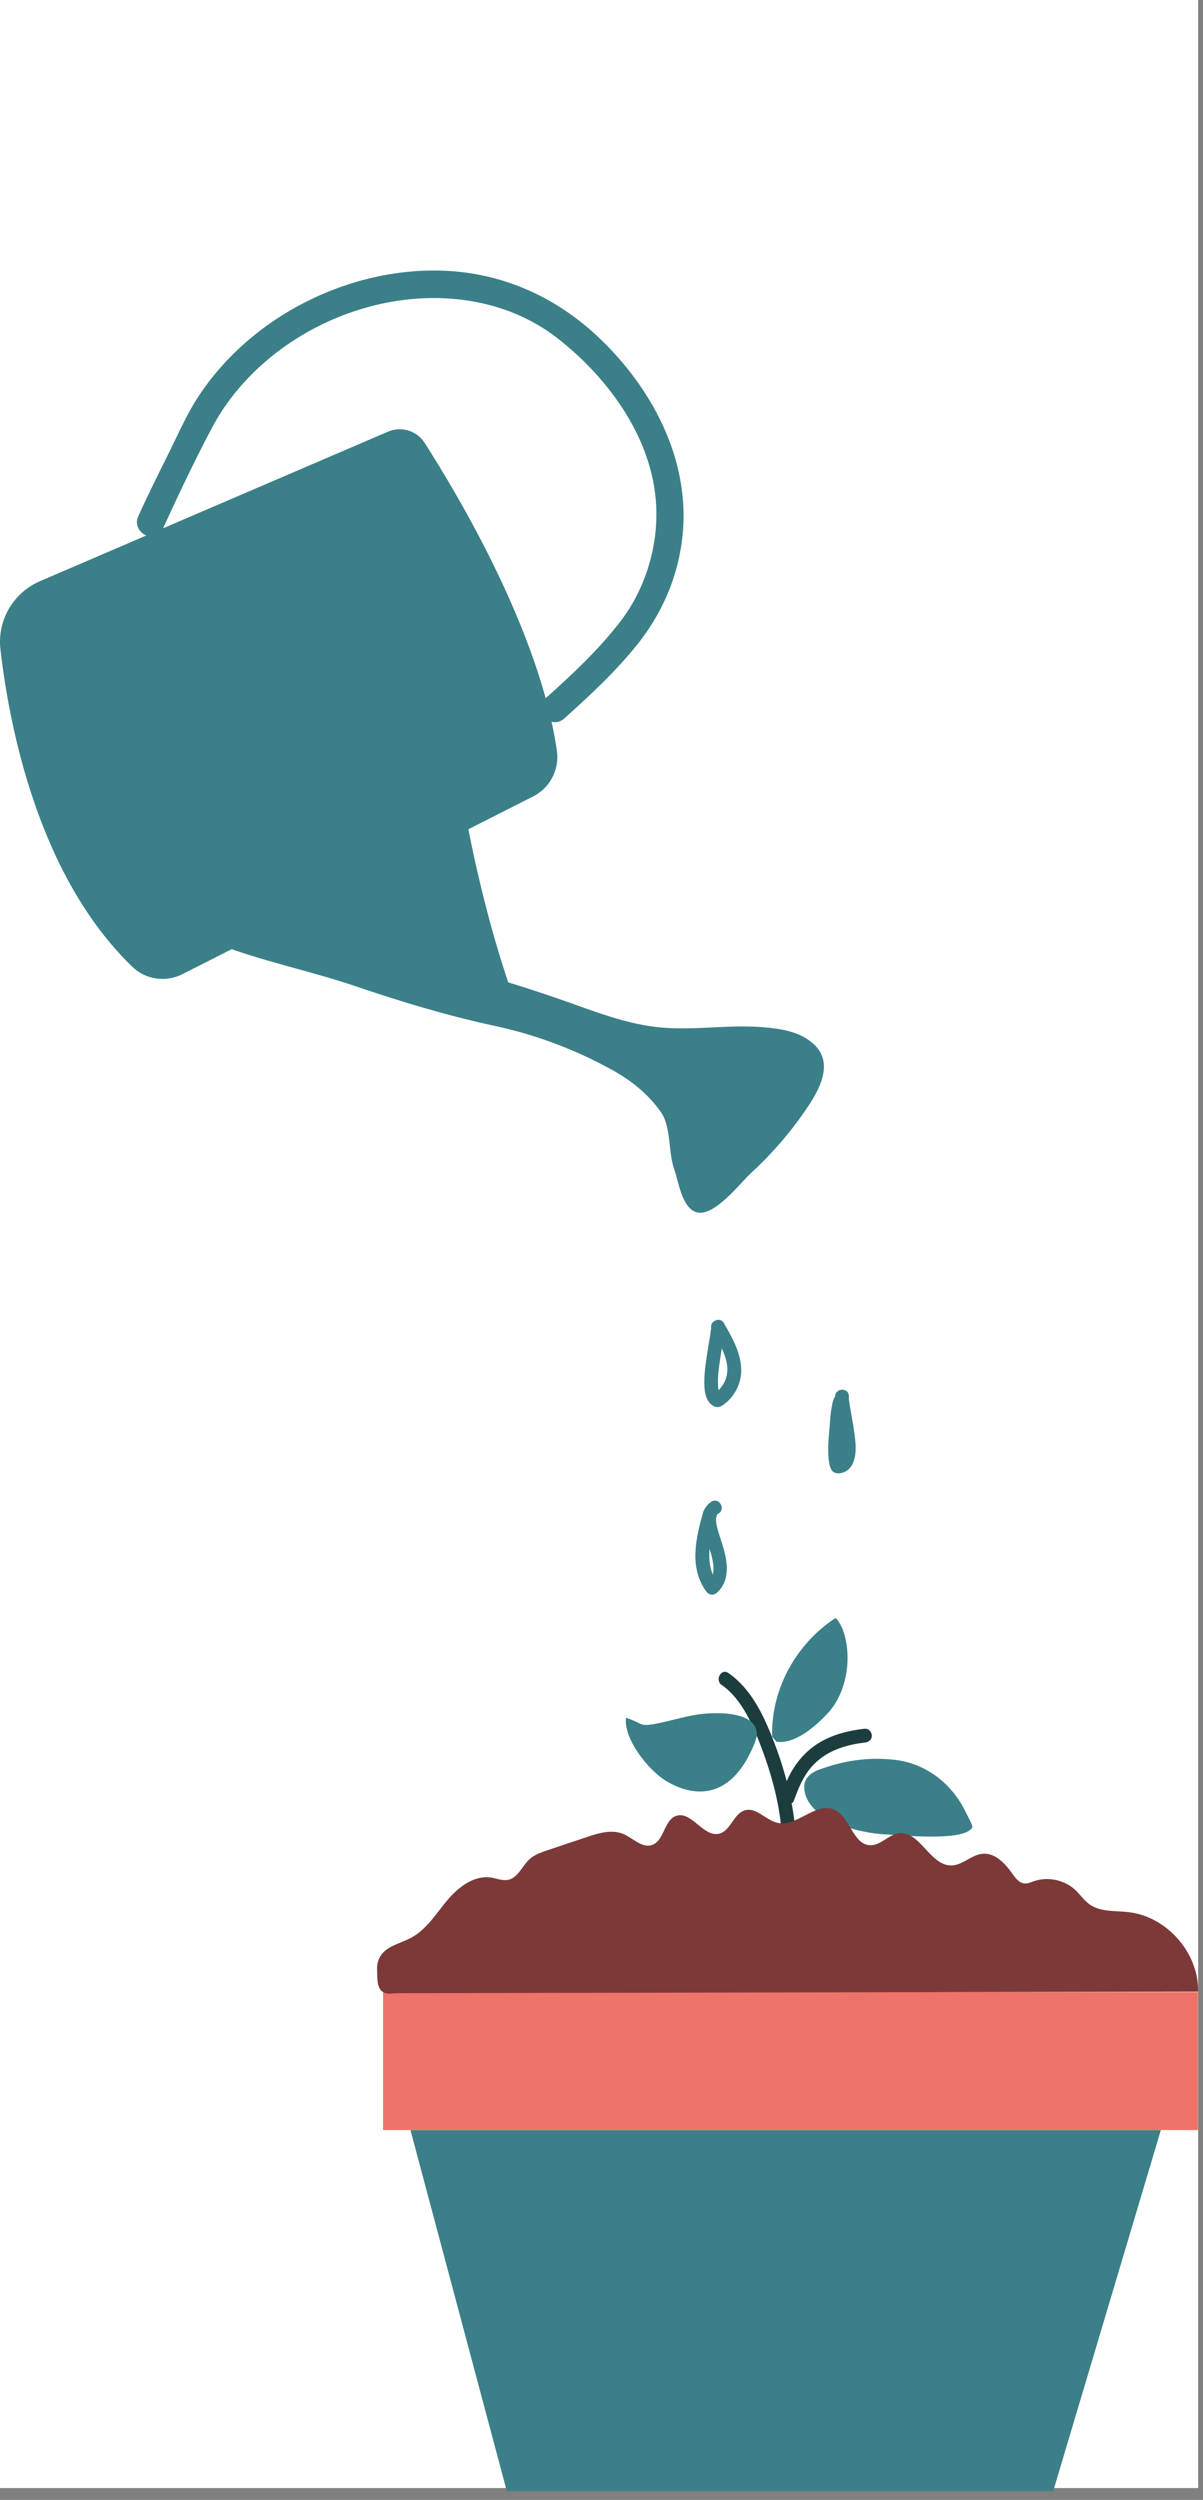 <?xml version="1.0" encoding="UTF-8"?>
<svg xmlns="http://www.w3.org/2000/svg" width="129" height="268" viewBox="0 0 129 268" fill="none">
  <rect x="0" y="0" width="129" height="268" fill="#808080" stroke="none"/>
  <rect width="128.48" height="266.73" fill="white"></rect>
  <path d="M17.442 56.73C19.108 53.091 20.844 49.432 22.718 45.883C24.059 43.348 25.863 41.11 27.983 39.187C32.253 35.311 37.894 32.757 43.623 32.116C49.352 31.475 55.21 32.698 59.786 36.268C65.466 40.696 70.317 47.47 70.386 54.925C70.426 59.136 69.035 63.386 66.462 66.709C64.095 69.766 61.225 72.429 58.346 75.002C56.926 76.274 59.095 78.286 60.505 77.024C63.296 74.529 66.057 71.955 68.394 69.026C70.889 65.881 72.506 62.262 73.088 58.268C74.291 49.975 70.288 42.056 64.43 36.396C59.51 31.643 53.327 28.971 46.444 29C40.073 29.02 33.663 31.239 28.516 34.976C25.637 37.077 23.132 39.64 21.189 42.638C20.016 44.453 19.148 46.445 18.191 48.377C17.047 50.685 15.894 52.992 14.829 55.339C14.04 57.065 16.643 58.475 17.432 56.74L17.442 56.73Z" fill="#3B8088"></path>
  <path d="M23.723 101.342C28.032 103.008 33.535 104.172 37.923 105.661C42.932 107.367 47.981 108.895 53.138 110C57.546 110.956 61.816 112.564 65.751 114.763C67.772 115.887 69.606 117.376 70.918 119.299C71.973 120.847 71.657 123.559 72.289 125.324C72.762 126.645 73.087 129.337 74.567 129.919C76.46 130.659 79.339 126.852 80.532 125.758C82.761 123.707 84.763 121.399 86.469 118.885C87.79 116.942 89.437 114.102 87.376 112.051C85.936 110.621 83.836 110.286 81.903 110.128C78.245 109.812 74.606 110.473 70.957 110.157C67.457 109.862 64.124 108.57 60.81 107.396C53.76 104.901 49.194 103.846 41.118 101.204C39.007 100.513 34.264 99.221 31.582 98.364" fill="#3B8088"></path>
  <path d="M50.081 88.118C51.244 94.38 53.049 101.203 54.765 106.075L48.542 104.961H41.679L29.057 101.243C29.057 101.243 25.25 94.38 25.388 94.005C25.526 93.63 40.22 89.735 40.22 89.735L50.071 88.108L50.081 88.118Z" fill="#3B8088"></path>
  <path d="M14.206 103.659C4.099 93.916 0.992 77.872 0.046 69.598C-0.309 66.492 1.426 63.534 4.296 62.301L41.6 46.277C43.03 45.666 44.697 46.168 45.535 47.48C49.075 53.002 57.842 67.666 59.715 80.456C60.011 82.477 58.986 84.469 57.161 85.386L19.551 104.438C17.776 105.335 15.626 105.029 14.197 103.649L14.206 103.659Z" fill="#3B8088"></path>
  <path d="M76.251 142.255C76.251 142.324 76.251 142.393 76.251 142.462C76.251 142.512 76.231 142.63 76.251 142.423C76.251 142.472 76.241 142.522 76.231 142.581C76.202 142.808 76.172 143.034 76.133 143.251C76.044 143.794 75.955 144.336 75.866 144.888C75.679 146.091 75.482 147.344 75.531 148.566C75.551 149.069 75.63 149.592 75.856 150.046C76.113 150.558 76.754 151.081 77.346 150.736C78.746 149.908 79.584 148.221 79.476 146.614C79.367 144.878 78.47 143.301 77.612 141.831C77.129 141.013 75.876 141.802 76.359 142.62C77.02 143.744 77.72 144.928 77.947 146.22C78.174 147.511 77.641 148.675 76.547 149.474L77.109 149.375C77.227 149.424 77.247 149.434 77.178 149.395C77.109 149.355 77.129 149.375 77.237 149.444C77.207 149.474 77.06 149.188 77.217 149.444C77.198 149.405 77.158 149.375 77.148 149.336C77.109 149.217 77.188 149.493 77.129 149.286C77.119 149.237 77.099 149.188 77.079 149.129C77.079 149.089 77.02 148.843 77.05 149.04C77.03 148.892 77.01 148.734 77 148.576C76.951 147.797 77.03 147.068 77.129 146.348C77.237 145.549 77.365 144.75 77.503 143.951C77.602 143.38 77.72 142.788 77.72 142.206C77.72 141.25 76.251 141.309 76.241 142.255H76.251Z" fill="#3B8088"></path>
  <path d="M75.442 161.968C74.633 164.799 73.844 168.033 75.738 170.617C76.034 171.021 76.537 171.06 76.901 170.725C78.341 169.394 78.016 167.392 77.503 165.716C77.266 164.927 76.96 164.148 76.813 163.329C76.842 163.467 76.803 163.241 76.803 163.231C76.793 163.142 76.783 163.043 76.783 162.955C76.783 162.876 76.783 162.797 76.783 162.728C76.783 162.669 76.783 162.688 76.783 162.767C76.783 162.728 76.793 162.688 76.803 162.649C76.803 162.609 76.891 162.373 76.813 162.55C76.832 162.501 76.862 162.452 76.891 162.392C76.931 162.323 76.931 162.323 76.882 162.402C76.911 162.373 76.931 162.343 76.96 162.314C77.02 162.254 77.02 162.254 76.96 162.314C76.99 162.284 77.029 162.264 77.069 162.245C77.858 161.722 77.069 160.47 76.28 160.992C74.752 161.998 75.422 163.97 75.876 165.39C76.132 166.179 76.418 167.027 76.487 167.796C76.556 168.595 76.448 169.187 75.846 169.729L77.01 169.838C75.363 167.589 76.201 164.759 76.901 162.323C77.158 161.406 75.718 161.071 75.462 161.978L75.442 161.968Z" fill="#3B8088"></path>
  <path d="M89.406 149.928C89.07 150.953 89.031 152.127 88.942 153.192C88.834 154.424 88.706 155.756 88.942 156.978C88.982 157.185 89.041 157.383 89.149 157.56C89.406 157.984 89.899 158.004 90.333 157.886C90.836 157.738 91.23 157.363 91.447 156.89C91.94 155.785 91.733 154.424 91.565 153.271C91.457 152.541 91.319 151.811 91.191 151.081C91.131 150.736 91.121 150.717 91.072 150.322C91.043 150.105 91.013 149.888 91.023 149.671C91.023 148.715 89.554 148.774 89.544 149.721C89.544 150.342 89.692 150.983 89.8 151.594C89.948 152.423 90.066 153.014 90.165 153.843C90.214 154.237 90.254 154.631 90.264 155.036C90.264 155.203 90.264 155.361 90.264 155.529C90.264 155.558 90.234 155.844 90.264 155.657C90.264 155.736 90.244 155.815 90.224 155.904C90.214 155.982 90.195 156.051 90.175 156.13C90.165 156.18 90.076 156.397 90.155 156.209C90.135 156.249 90.106 156.298 90.096 156.347C90.037 156.535 90.126 156.288 90.076 156.387C90.056 156.416 89.948 156.623 90.056 156.426C90.027 156.475 89.82 156.535 90.037 156.456C89.978 156.475 89.918 156.495 89.859 156.515C90.076 156.466 89.859 156.505 89.8 156.505L90.451 156.85C90.343 156.702 90.471 157.018 90.421 156.781C90.421 156.742 90.402 156.692 90.392 156.653C90.343 156.475 90.392 156.673 90.392 156.633C90.362 156.357 90.343 156.071 90.333 155.795C90.313 155.095 90.352 154.385 90.402 153.685C90.451 152.985 90.51 152.413 90.609 151.683C90.668 151.22 90.727 150.746 90.865 150.302C90.993 149.918 90.688 149.494 90.313 149.415C89.899 149.316 89.544 149.583 89.425 149.967L89.406 149.928Z" fill="#3B8088"></path>
  <path d="M77.402 180.645C79.591 182.163 80.804 185.092 81.702 187.488C82.658 190.042 83.408 192.735 83.723 195.446C83.832 196.383 85.311 196.344 85.202 195.397C84.857 192.419 84.049 189.451 82.964 186.66C81.879 183.869 80.548 181.039 78.102 179.353C77.323 178.811 76.623 180.122 77.402 180.655V180.645Z" fill="#1C3D3D"></path>
  <path d="M85.114 193.06C85.203 192.833 85.292 192.606 85.38 192.37C85.38 192.35 85.459 192.163 85.42 192.271C85.38 192.38 85.44 192.212 85.45 192.192C85.499 192.074 85.548 191.956 85.597 191.827C85.814 191.305 86.061 190.802 86.357 190.319C86.554 190.003 86.623 189.914 86.83 189.648C87.037 189.382 87.294 189.116 87.55 188.879C88.043 188.416 88.723 187.982 89.394 187.676C90.459 187.193 91.613 186.936 92.776 186.808C93.171 186.769 93.506 186.463 93.486 186.039C93.477 185.664 93.121 185.28 92.717 185.329C90.666 185.556 88.585 186.128 86.958 187.449C85.844 188.356 84.996 189.51 84.414 190.822C84.296 191.098 84.177 191.374 84.079 191.65C84.02 191.808 83.96 191.966 83.901 192.133C83.901 192.163 83.813 192.35 83.862 192.242C83.911 192.133 83.832 192.321 83.822 192.35C83.674 192.725 83.743 193.149 84.118 193.356C84.434 193.524 84.976 193.425 85.124 193.06H85.114Z" fill="#1C3D3D"></path>
  <path d="M80.904 186.916C78.212 193.553 73.794 192.439 71.26 190.821C69.564 189.747 66.842 186.443 67.128 184.155C69.081 184.777 68.42 185.161 70.501 184.757C71.95 184.471 73.538 183.978 74.958 183.781C76.694 183.544 81.466 183.357 81.141 186.197L80.914 186.916H80.904Z" fill="#3B8088"></path>
  <path d="M82.799 186.187C82.651 181.207 85.284 176.306 89.534 173.495C89.751 173.357 90.303 174.521 90.353 174.639C91.437 177.539 90.855 181.473 88.696 183.741C87.444 185.063 85.264 187.005 83.272 186.719L82.799 186.187Z" fill="#3B8088"></path>
  <path d="M86.24 191.63C86.2 190.644 86.94 190.042 87.798 189.727C90.46 188.741 92.955 188.376 95.716 188.632C99.207 188.958 102.116 191.186 103.595 194.352C103.694 194.569 104.365 195.722 104.256 195.91C103.388 197.478 96.495 196.718 94.868 196.649C92.206 196.531 86.388 195.151 86.24 191.64V191.63Z" fill="#3B8088"></path>
  <path d="M128.465 213.561H41.076V228.353H128.465V213.561Z" fill="#EE736A"></path>
  <path d="M124.48 228.353L112.933 267.068H54.348L44.014 228.353H124.48Z" fill="#3B8088"></path>
  <path d="M128.475 213.522C128.564 209.38 125.142 205.465 121.03 204.992C119.59 204.824 118.003 204.992 116.829 204.154C116.247 203.74 115.843 203.118 115.32 202.625C114.157 201.531 112.362 201.146 110.853 201.679C110.528 201.797 110.202 201.945 109.857 201.915C109.285 201.866 108.891 201.343 108.565 200.88C107.796 199.785 106.721 198.622 105.38 198.73C104.177 198.829 103.231 199.963 102.028 199.983C99.73 200.032 98.645 196.235 96.377 196.541C95.263 196.689 94.434 197.853 93.31 197.813C91.427 197.754 91.17 194.717 89.435 193.987C87.453 193.149 85.431 195.91 83.331 195.407C82.108 195.111 81.112 193.74 79.899 194.066C78.666 194.401 78.361 196.275 77.118 196.58C75.422 196.995 74.16 194.115 72.513 194.667C71.192 195.111 71.241 197.35 69.91 197.793C68.845 198.148 67.898 197.064 66.863 196.62C65.62 196.087 64.19 196.511 62.908 196.945C61.518 197.409 60.118 197.882 58.727 198.346C58.027 198.582 57.307 198.829 56.775 199.322C55.986 200.042 55.562 201.284 54.517 201.521C53.905 201.659 53.284 201.383 52.653 201.284C50.829 201.008 49.142 202.31 47.959 203.72C46.776 205.13 45.77 206.797 44.163 207.694C43.265 208.197 42.23 208.424 41.411 209.035C40.701 209.568 40.396 210.327 40.435 211.185C40.474 211.905 40.356 213.108 41.066 213.551C41.53 213.847 42.072 213.68 42.614 213.68C71.221 213.62 99.838 213.571 128.455 213.512L128.475 213.522Z" fill="#7C3938"></path>
</svg>
